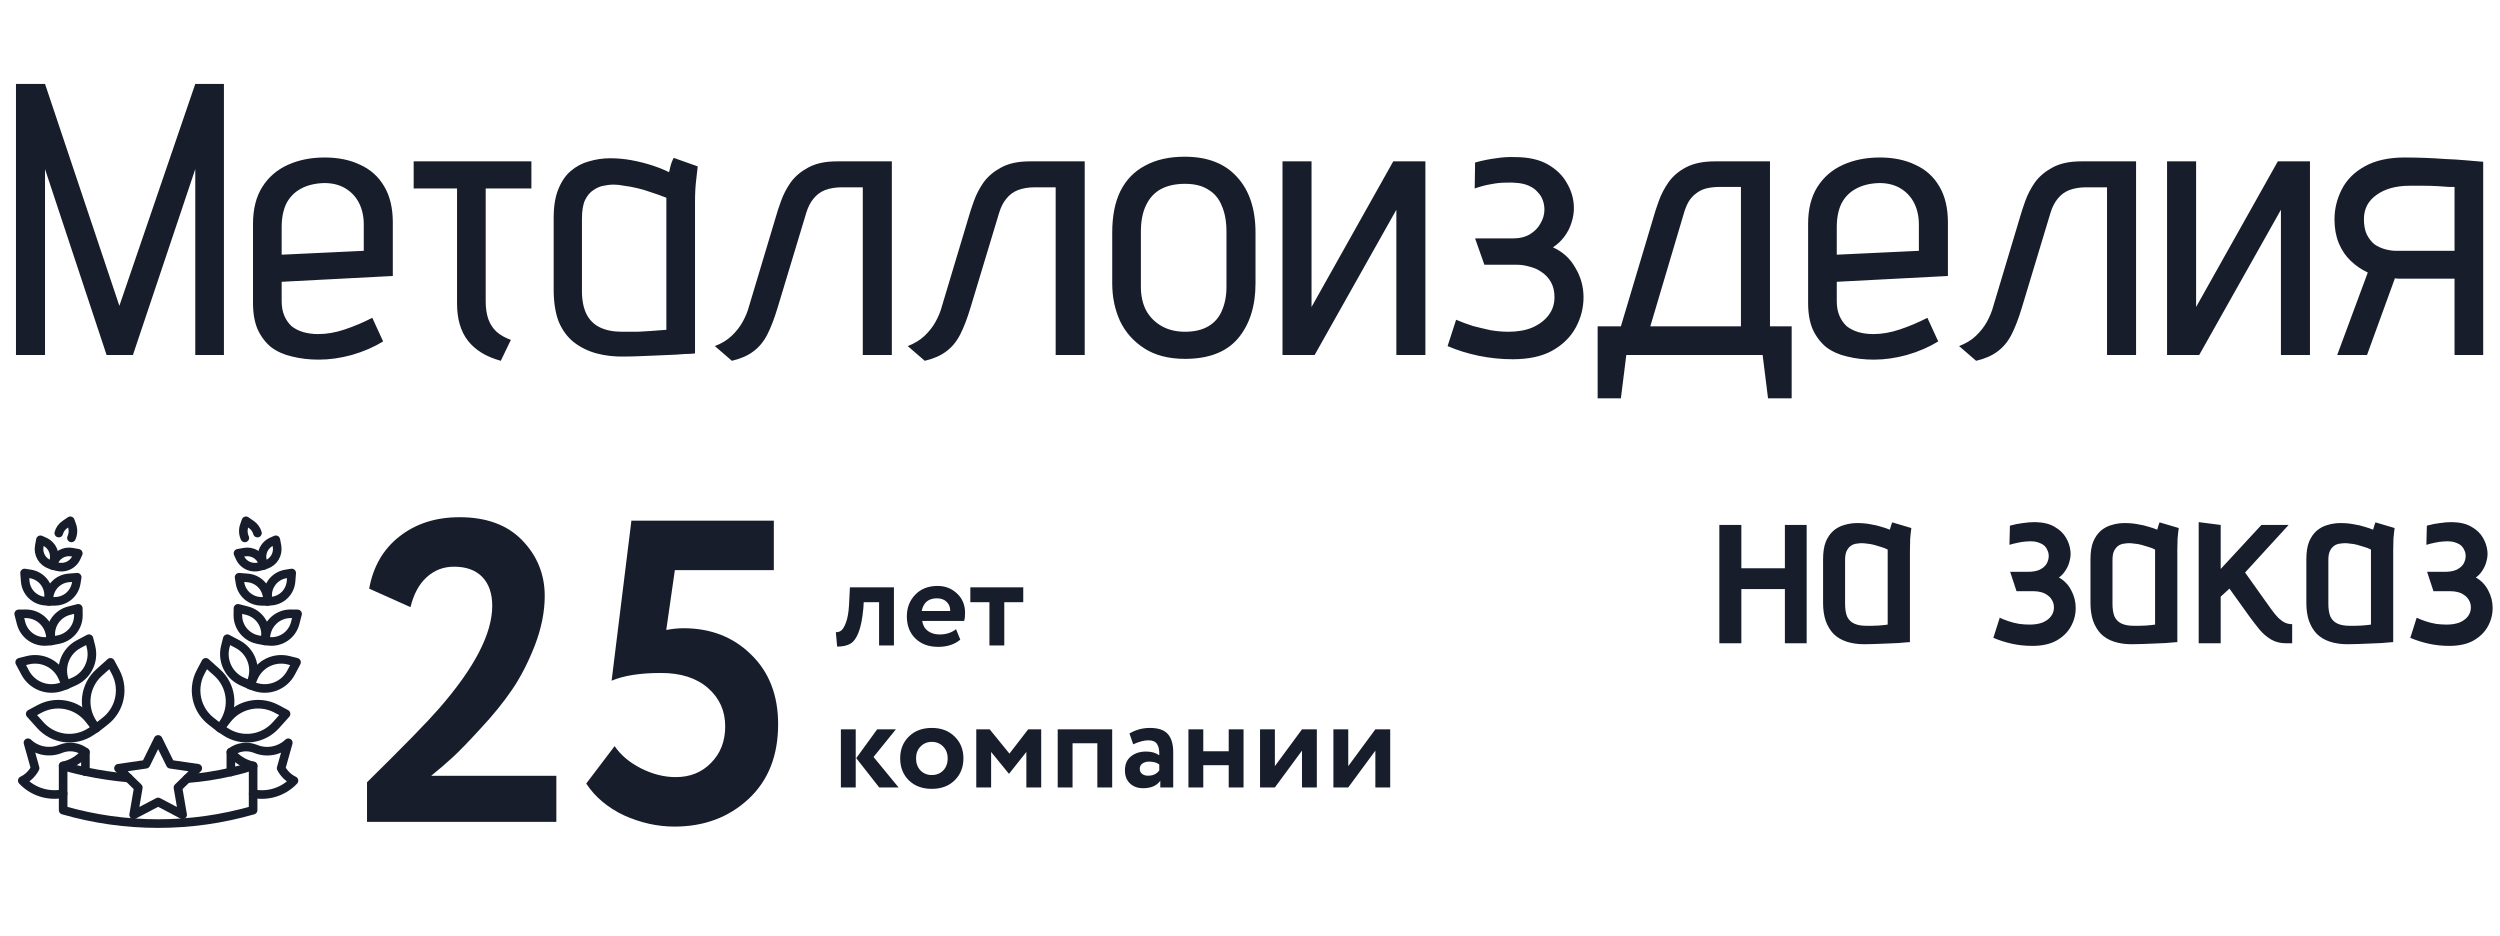 <?xml version="1.0" encoding="UTF-8"?> <svg xmlns="http://www.w3.org/2000/svg" width="1162" height="435" viewBox="0 0 1162 435" fill="none"><path d="M20.923 39L55.483 142.14L90.763 39H104.083V165H90.763V78.6L61.783 165H49.543L20.923 78.6V165H7.423V39H20.923ZM130.92 139.98C130.92 142.62 131.34 144.9 132.18 146.82C133.02 148.74 134.16 150.36 135.6 151.68C137.16 152.88 138.96 153.78 141 154.38C143.16 154.98 145.44 155.28 147.84 155.28C151.92 155.28 156.06 154.56 160.26 153.12C164.58 151.68 168.84 149.88 173.04 147.72L178.08 158.7C173.76 161.34 168.9 163.44 163.5 165C158.22 166.44 153.12 167.16 148.2 167.16C143.76 167.16 139.62 166.68 135.78 165.72C132.06 164.88 128.82 163.44 126.06 161.4C123.42 159.24 121.32 156.48 119.76 153.12C118.32 149.76 117.6 145.68 117.6 140.88V103.98C117.6 97.14 119.04 91.44 121.92 86.88C124.8 82.32 128.76 78.9 133.8 76.62C138.84 74.34 144.54 73.2 150.9 73.2C157.26 73.2 162.78 74.34 167.46 76.62C172.26 78.78 175.98 82.14 178.62 86.7C181.26 91.14 182.58 96.72 182.58 103.44V128.28L130.92 130.98V139.98ZM169.08 104.34C169.08 100.62 168.36 97.32 166.92 94.44C165.48 91.56 163.38 89.28 160.62 87.6C157.86 85.92 154.56 85.08 150.72 85.08C146.4 85.2 142.74 86.1 139.74 87.78C136.86 89.34 134.64 91.62 133.08 94.62C131.64 97.62 130.92 101.28 130.92 105.6V118.38L169.08 116.58V104.34ZM225.753 140.16C225.753 143.28 226.173 146.04 227.013 148.44C227.853 150.72 229.113 152.64 230.793 154.2C232.593 155.76 234.813 157.02 237.453 157.98L232.773 167.7C229.293 166.74 226.293 165.48 223.773 163.92C221.253 162.36 219.153 160.5 217.473 158.34C215.793 156.18 214.533 153.66 213.693 150.78C212.853 147.9 212.433 144.66 212.433 141.06V87.6H192.273V75H246.993V87.6H225.753V140.16ZM324.306 77.34C324.186 78.54 323.946 80.64 323.586 83.64C323.226 86.64 323.046 89.94 323.046 93.54V164.28C323.166 164.28 322.446 164.34 320.886 164.46C319.326 164.46 317.226 164.58 314.586 164.82C312.066 164.94 309.306 165.06 306.306 165.18C303.306 165.3 300.426 165.42 297.666 165.54C294.906 165.66 292.506 165.72 290.466 165.72C285.786 165.84 281.406 165.36 277.326 164.28C273.366 163.2 269.826 161.46 266.706 159.06C263.706 156.66 261.366 153.48 259.686 149.52C258.126 145.44 257.346 140.46 257.346 134.58V101.28C257.346 95.88 258.066 91.44 259.506 87.96C260.946 84.36 262.866 81.54 265.266 79.5C267.786 77.34 270.606 75.84 273.726 75C276.966 74.04 280.266 73.56 283.626 73.56C286.986 73.56 290.286 73.86 293.526 74.46C296.766 75.06 299.886 75.84 302.886 76.8C305.886 77.76 308.586 78.84 310.986 80.04C310.986 80.04 311.166 79.26 311.526 77.7C311.886 76.14 312.426 74.7 313.146 73.38L324.306 77.34ZM270.486 135.3C270.486 139.62 271.206 143.22 272.646 146.1C274.086 148.86 276.186 150.9 278.946 152.22C281.706 153.54 285.126 154.2 289.206 154.2C291.726 154.2 294.126 154.2 296.406 154.2C298.686 154.08 300.726 153.96 302.526 153.84C304.446 153.72 306.006 153.6 307.206 153.48C308.406 153.36 309.246 153.3 309.726 153.3V91.92C307.326 90.96 304.986 90.12 302.706 89.4C300.426 88.56 298.206 87.9 296.046 87.42C294.006 86.94 292.026 86.58 290.106 86.34C288.306 85.98 286.626 85.8 285.066 85.8C283.746 85.8 282.246 85.98 280.566 86.34C279.006 86.58 277.446 87.24 275.886 88.32C274.326 89.28 273.006 90.84 271.926 93C270.966 95.04 270.486 97.98 270.486 101.82V135.3ZM388.965 75H414.525V165H401.025V87.06H391.305C388.425 87.06 385.845 87.48 383.565 88.32C381.405 89.16 379.605 90.48 378.165 92.28C376.725 93.96 375.585 96.18 374.745 98.94L361.425 143.04C359.865 148.2 358.245 152.4 356.565 155.64C354.885 158.88 352.725 161.46 350.085 163.38C347.565 165.3 344.265 166.74 340.185 167.7L332.265 160.86C335.385 159.66 337.965 158.1 340.005 156.18C342.165 154.14 343.905 151.92 345.225 149.52C346.545 147.12 347.505 144.78 348.105 142.5L360.525 101.1C361.125 98.94 361.965 96.36 363.045 93.36C364.125 90.36 365.625 87.48 367.545 84.72C369.585 81.96 372.285 79.68 375.645 77.88C379.125 75.96 383.565 75 388.965 75ZM478.614 75H504.174V165H490.674V87.06H480.954C478.074 87.06 475.494 87.48 473.214 88.32C471.054 89.16 469.254 90.48 467.814 92.28C466.374 93.96 465.234 96.18 464.394 98.94L451.074 143.04C449.514 148.2 447.894 152.4 446.214 155.64C444.534 158.88 442.374 161.46 439.734 163.38C437.214 165.3 433.914 166.74 429.834 167.7L421.914 160.86C425.034 159.66 427.614 158.1 429.654 156.18C431.814 154.14 433.554 151.92 434.874 149.52C436.194 147.12 437.154 144.78 437.754 142.5L450.174 101.1C450.774 98.94 451.614 96.36 452.694 93.36C453.774 90.36 455.274 87.48 457.194 84.72C459.234 81.96 461.934 79.68 465.294 77.88C468.774 75.96 473.214 75 478.614 75ZM583.562 131.7C583.562 142.26 580.862 150.78 575.462 157.26C570.062 163.62 561.842 166.8 550.802 166.8C543.242 166.8 536.942 165.18 531.902 161.94C526.862 158.7 523.082 154.44 520.562 149.16C518.162 143.88 516.962 138.06 516.962 131.7V108.12C516.962 100.44 518.222 94.02 520.742 88.86C523.382 83.58 527.222 79.62 532.262 76.98C537.302 74.22 543.422 72.84 550.622 72.84C561.182 72.84 569.282 75.96 574.922 82.2C580.682 88.44 583.562 97.08 583.562 108.12V131.7ZM570.062 107.76C570.062 102.96 569.342 98.94 567.902 95.7C566.582 92.34 564.482 89.82 561.602 88.14C558.842 86.34 555.242 85.44 550.802 85.44C546.362 85.44 542.582 86.28 539.462 87.96C536.462 89.64 534.182 92.16 532.622 95.52C531.062 98.76 530.282 102.84 530.282 107.76V133.32C530.282 137.4 531.062 141 532.622 144.12C534.302 147.24 536.702 149.7 539.822 151.5C542.942 153.3 546.602 154.2 550.802 154.2C555.122 154.2 558.722 153.36 561.602 151.68C564.482 150 566.582 147.6 567.902 144.48C569.342 141.24 570.062 137.52 570.062 133.32V107.76ZM609.602 75V142.68L647.582 75H662.522V165H649.022V97.5L611.042 165H596.102V75H609.602ZM685.442 87.6L685.622 75.54C689.102 74.58 692.342 73.92 695.342 73.56C698.342 73.08 701.282 72.9 704.162 73.02C710.402 73.02 715.502 74.16 719.462 76.44C723.422 78.72 726.362 81.6 728.282 85.08C730.322 88.56 731.402 92.16 731.522 95.88C731.642 98.4 731.282 100.92 730.442 103.44C729.722 105.84 728.582 108.06 727.022 110.1C725.582 112.02 723.842 113.64 721.802 114.96C726.362 117 729.842 120.18 732.242 124.5C734.762 128.7 736.022 133.26 736.022 138.18C736.022 143.1 734.822 147.78 732.422 152.22C730.022 156.66 726.362 160.26 721.442 163.02C716.642 165.66 710.522 166.98 703.082 166.98C697.802 166.98 692.522 166.44 687.242 165.36C682.082 164.28 677.282 162.78 672.842 160.86L676.802 148.62C679.322 149.7 681.902 150.66 684.542 151.5C687.302 152.22 690.062 152.88 692.822 153.48C695.702 153.96 698.462 154.2 701.102 154.2C705.422 154.2 709.142 153.54 712.262 152.22C715.502 150.78 718.022 148.86 719.822 146.46C721.622 144.06 722.522 141.3 722.522 138.18C722.522 135.42 721.982 133.08 720.902 131.16C719.822 129.24 718.382 127.68 716.582 126.48C714.902 125.28 713.042 124.44 711.002 123.96C708.962 123.36 707.042 123.06 705.242 123.06H689.942L685.622 110.82H703.082C706.322 110.82 709.022 110.16 711.182 108.84C713.342 107.52 714.962 105.84 716.042 103.8C717.242 101.76 717.842 99.66 717.842 97.5C717.842 95.94 717.602 94.5 717.122 93.18C716.642 91.74 715.862 90.48 714.782 89.4C713.822 88.2 712.562 87.24 711.002 86.52C709.562 85.8 707.822 85.32 705.782 85.08C703.742 84.84 701.702 84.78 699.662 84.9C697.622 84.9 695.402 85.14 693.002 85.62C690.722 85.98 688.202 86.64 685.442 87.6ZM822.685 151.68H832.765V185.16H821.785L819.265 165H755.905L753.385 185.16H742.585V151.68H753.385L768.505 101.1C769.105 98.94 769.945 96.36 771.025 93.36C772.105 90.36 773.605 87.48 775.525 84.72C777.565 81.84 780.325 79.5 783.805 77.7C787.285 75.9 791.725 75 797.125 75H822.685V151.68ZM767.065 151.68H809.185V86.88H799.465C797.065 86.88 794.905 87.12 792.985 87.6C791.185 88.08 789.625 88.86 788.305 89.94C786.985 90.9 785.845 92.16 784.885 93.72C784.045 95.16 783.325 96.9 782.725 98.94L767.065 151.68ZM853.732 139.98C853.732 142.62 854.152 144.9 854.992 146.82C855.832 148.74 856.972 150.36 858.412 151.68C859.972 152.88 861.772 153.78 863.812 154.38C865.972 154.98 868.252 155.28 870.652 155.28C874.732 155.28 878.872 154.56 883.072 153.12C887.392 151.68 891.652 149.88 895.852 147.72L900.892 158.7C896.572 161.34 891.712 163.44 886.312 165C881.032 166.44 875.932 167.16 871.012 167.16C866.572 167.16 862.432 166.68 858.592 165.72C854.872 164.88 851.632 163.44 848.872 161.4C846.232 159.24 844.132 156.48 842.572 153.12C841.132 149.76 840.412 145.68 840.412 140.88V103.98C840.412 97.14 841.852 91.44 844.732 86.88C847.612 82.32 851.572 78.9 856.612 76.62C861.652 74.34 867.352 73.2 873.712 73.2C880.072 73.2 885.592 74.34 890.272 76.62C895.072 78.78 898.792 82.14 901.432 86.7C904.072 91.14 905.392 96.72 905.392 103.44V128.28L853.732 130.98V139.98ZM891.892 104.34C891.892 100.62 891.172 97.32 889.732 94.44C888.292 91.56 886.192 89.28 883.432 87.6C880.672 85.92 877.372 85.08 873.532 85.08C869.212 85.2 865.552 86.1 862.552 87.78C859.672 89.34 857.452 91.62 855.892 94.62C854.452 97.62 853.732 101.28 853.732 105.6V118.38L891.892 116.58V104.34ZM967.286 75H992.846V165H979.346V87.06H969.626C966.746 87.06 964.166 87.48 961.886 88.32C959.726 89.16 957.926 90.48 956.486 92.28C955.046 93.96 953.906 96.18 953.066 98.94L939.746 143.04C938.186 148.2 936.566 152.4 934.886 155.64C933.206 158.88 931.046 161.46 928.406 163.38C925.886 165.3 922.586 166.74 918.506 167.7L910.586 160.86C913.706 159.66 916.286 158.1 918.326 156.18C920.486 154.14 922.226 151.92 923.546 149.52C924.866 147.12 925.826 144.78 926.426 142.5L938.846 101.1C939.446 98.94 940.286 96.36 941.366 93.36C942.446 90.36 943.946 87.48 945.866 84.72C947.906 81.96 950.606 79.68 953.966 77.88C957.446 75.96 961.886 75 967.286 75ZM1020.75 75V142.68L1058.73 75H1073.67V165H1060.17V97.5L1022.19 165H1007.25V75H1020.75ZM1117.65 73.2C1120.53 73.2 1123.65 73.26 1127.01 73.38C1130.37 73.5 1133.61 73.68 1136.73 73.92C1139.97 74.04 1142.91 74.22 1145.55 74.46C1148.19 74.7 1150.29 74.88 1151.85 75C1153.41 75.12 1154.19 75.18 1154.19 75.18V165H1140.87V129.54H1118.91C1118.67 129.54 1118.13 129.54 1117.29 129.54C1116.45 129.54 1115.61 129.54 1114.77 129.54C1114.05 129.42 1113.51 129.36 1113.15 129.36L1100.19 165H1086.33L1100.55 126.66C1097.67 125.34 1095.03 123.54 1092.63 121.26C1090.23 118.98 1088.37 116.22 1087.05 112.98C1085.73 109.74 1085.07 106.08 1085.07 102C1085.07 97.08 1086.21 92.4 1088.49 87.96C1090.77 83.52 1094.31 79.98 1099.11 77.34C1104.03 74.58 1110.21 73.2 1117.65 73.2ZM1113.69 116.58H1140.87V86.88C1140.51 86.88 1139.61 86.88 1138.17 86.88C1136.85 86.76 1135.17 86.64 1133.13 86.52C1131.21 86.4 1129.05 86.34 1126.65 86.34C1124.37 86.34 1122.15 86.34 1119.99 86.34C1113.63 86.34 1108.47 87.78 1104.51 90.66C1100.67 93.42 1098.75 97.14 1098.75 101.82C1098.75 104.58 1099.17 106.92 1100.01 108.84C1100.97 110.76 1102.17 112.32 1103.61 113.52C1105.17 114.6 1106.85 115.38 1108.65 115.86C1110.45 116.34 1112.13 116.58 1113.69 116.58Z" fill="#171D2B"></path><path d="M170.591 382V363.6C187.525 346.933 198.658 335.533 203.991 329.4C220.525 310.467 228.791 294.533 228.791 281.6C228.791 275.867 227.258 271.4 224.191 268.2C221.125 265 216.725 263.4 210.991 263.4C206.058 263.4 201.791 265.067 198.191 268.4C194.725 271.6 192.258 276.2 190.791 282.2L171.591 273.6C173.458 263.333 178.125 255.267 185.591 249.4C193.191 243.4 202.525 240.4 213.591 240.4C226.125 240.4 235.858 244 242.791 251.2C249.725 258.4 253.191 267 253.191 277C253.191 284.333 251.658 292 248.591 300C245.525 307.867 241.991 314.733 237.991 320.6C233.991 326.467 229.125 332.467 223.391 338.6C217.791 344.733 213.391 349.267 210.191 352.2C207.125 355 203.858 357.8 200.391 360.6H258.591V382H170.591ZM284.274 316.4L293.474 242H359.674V265H313.674L309.674 292.8C312.608 292.267 315.274 292 317.674 292C330.341 292 340.808 296.067 349.074 304.2C357.474 312.333 361.674 323.133 361.674 336.6C361.674 351.267 357.074 362.867 347.874 371.4C338.674 379.933 327.208 384.2 313.474 384.2C305.608 384.2 297.808 382.467 290.074 379C282.474 375.4 276.608 370.467 272.474 364.2L285.674 346.8C288.608 351.067 292.741 354.533 298.074 357.2C303.408 359.867 308.741 361.2 314.074 361.2C320.741 361.2 326.208 359 330.474 354.6C334.874 350.2 337.074 344.533 337.074 337.6C337.074 330.4 334.408 324.467 329.074 319.8C323.741 315.133 316.474 312.8 307.274 312.8C297.541 312.8 289.874 314 284.274 316.4Z" fill="#171D2B"></path><path d="M829.617 264.13V244H839.737V299H829.617V273.81H809.377V299H799.147V244H809.377V264.13H829.617ZM888.397 245.43C888.177 246.97 887.993 248.657 887.847 250.49C887.773 252.25 887.737 254.01 887.737 255.77V298.45C887.737 298.45 887.223 298.487 886.197 298.56C885.243 298.633 883.96 298.743 882.347 298.89C880.807 298.963 879.083 299.037 877.177 299.11C875.27 299.183 873.363 299.257 871.457 299.33C869.623 299.403 868.01 299.44 866.617 299.44C863.463 299.44 860.677 299.037 858.257 298.23C855.837 297.423 853.82 296.213 852.207 294.6C850.667 292.987 849.457 290.97 848.577 288.55C847.77 286.13 847.367 283.38 847.367 280.3V259.95C847.367 256.723 847.77 254.047 848.577 251.92C849.457 249.793 850.63 248.07 852.097 246.75C853.637 245.43 855.36 244.513 857.267 244C859.173 243.413 861.19 243.12 863.317 243.12C865.443 243.12 867.46 243.303 869.367 243.67C871.273 243.963 872.997 244.367 874.537 244.88C876.077 245.32 877.36 245.76 878.387 246.2C878.387 246.2 878.497 245.833 878.717 245.1C878.937 244.293 879.193 243.523 879.487 242.79L888.397 245.43ZM857.597 280.63C857.597 283.123 857.927 285.14 858.587 286.68C859.32 288.147 860.42 289.21 861.887 289.87C863.353 290.53 865.15 290.86 867.277 290.86C868.303 290.86 869.33 290.86 870.357 290.86C871.383 290.787 872.337 290.75 873.217 290.75C874.097 290.677 874.903 290.603 875.637 290.53C876.37 290.457 876.957 290.383 877.397 290.31V255.44C876.443 254.927 875.417 254.523 874.317 254.23C873.217 253.863 872.117 253.533 871.017 253.24C869.917 252.947 868.853 252.763 867.827 252.69C866.873 252.543 866.03 252.47 865.297 252.47C864.637 252.47 863.867 252.543 862.987 252.69C862.107 252.763 861.263 253.057 860.457 253.57C859.65 254.083 858.953 254.89 858.367 255.99C857.853 257.017 857.597 258.447 857.597 260.28V280.63ZM933.988 253.24L934.208 244.33C936.335 243.743 938.352 243.34 940.258 243.12C942.165 242.827 944.035 242.68 945.868 242.68C949.682 242.753 952.725 243.487 954.998 244.88C957.345 246.2 959.105 247.887 960.278 249.94C961.452 251.92 962.148 254.047 962.368 256.32C962.515 257.787 962.368 259.29 961.928 260.83C961.562 262.37 960.938 263.8 960.058 265.12C959.252 266.44 958.225 267.54 956.978 268.42C959.472 269.813 961.378 271.793 962.698 274.36C964.092 276.927 964.788 279.677 964.788 282.61C964.788 285.69 964.018 288.587 962.478 291.3C961.012 293.94 958.775 296.103 955.768 297.79C952.835 299.403 949.132 300.21 944.658 300.21C941.358 300.21 938.205 299.88 935.198 299.22C932.192 298.56 929.295 297.643 926.508 296.47L929.478 287.12C930.725 287.707 932.118 288.257 933.658 288.77C935.198 289.283 936.812 289.687 938.498 289.98C940.185 290.2 941.835 290.31 943.448 290.31C945.575 290.31 947.482 290.017 949.168 289.43C950.855 288.77 952.175 287.853 953.128 286.68C954.155 285.433 954.668 284.003 954.668 282.39C954.668 281.07 954.375 279.933 953.788 278.98C953.275 278.027 952.578 277.257 951.698 276.67C950.818 276.01 949.828 275.533 948.728 275.24C947.628 274.947 946.528 274.8 945.428 274.8H937.288L934.318 265.78H942.568C944.842 265.78 946.675 265.45 948.068 264.79C949.535 264.057 950.598 263.14 951.258 262.04C951.918 260.867 952.248 259.657 952.248 258.41C952.248 257.457 952.065 256.613 951.698 255.88C951.405 255.073 950.965 254.377 950.378 253.79C949.792 253.203 949.095 252.763 948.288 252.47C947.482 252.103 946.602 251.847 945.648 251.7C944.328 251.553 943.008 251.553 941.688 251.7C940.442 251.773 939.195 251.957 937.948 252.25C936.775 252.47 935.455 252.8 933.988 253.24ZM1012.68 245.43C1012.46 246.97 1012.28 248.657 1012.13 250.49C1012.06 252.25 1012.02 254.01 1012.02 255.77V298.45C1012.02 298.45 1011.51 298.487 1010.48 298.56C1009.53 298.633 1008.25 298.743 1006.63 298.89C1005.09 298.963 1003.37 299.037 1001.46 299.11C999.557 299.183 997.65 299.257 995.744 299.33C993.91 299.403 992.297 299.44 990.904 299.44C987.75 299.44 984.964 299.037 982.544 298.23C980.124 297.423 978.107 296.213 976.494 294.6C974.954 292.987 973.744 290.97 972.864 288.55C972.057 286.13 971.654 283.38 971.654 280.3V259.95C971.654 256.723 972.057 254.047 972.864 251.92C973.744 249.793 974.917 248.07 976.384 246.75C977.924 245.43 979.647 244.513 981.554 244C983.46 243.413 985.477 243.12 987.604 243.12C989.73 243.12 991.747 243.303 993.654 243.67C995.56 243.963 997.284 244.367 998.824 244.88C1000.36 245.32 1001.65 245.76 1002.67 246.2C1002.67 246.2 1002.78 245.833 1003 245.1C1003.22 244.293 1003.48 243.523 1003.77 242.79L1012.68 245.43ZM981.884 280.63C981.884 283.123 982.214 285.14 982.874 286.68C983.607 288.147 984.707 289.21 986.174 289.87C987.64 290.53 989.437 290.86 991.564 290.86C992.59 290.86 993.617 290.86 994.644 290.86C995.67 290.787 996.624 290.75 997.504 290.75C998.384 290.677 999.19 290.603 999.924 290.53C1000.66 290.457 1001.24 290.383 1001.68 290.31V255.44C1000.73 254.927 999.704 254.523 998.604 254.23C997.504 253.863 996.404 253.533 995.304 253.24C994.204 252.947 993.14 252.763 992.114 252.69C991.16 252.543 990.317 252.47 989.584 252.47C988.924 252.47 988.154 252.543 987.274 252.69C986.394 252.763 985.55 253.057 984.744 253.57C983.937 254.083 983.24 254.89 982.654 255.99C982.14 257.017 981.884 258.447 981.884 260.28V280.63ZM1055.5 282.94C1056.74 284.7 1057.92 286.13 1059.02 287.23C1060.12 288.257 1061.14 288.99 1062.1 289.43C1063.12 289.87 1064.11 290.09 1065.07 290.09H1065.4V299H1062.65C1059.93 299 1057.59 298.413 1055.61 297.24C1053.63 296.067 1051.83 294.527 1050.22 292.62C1048.68 290.713 1047.17 288.77 1045.71 286.79L1036.25 273.59L1032.18 277.33V299H1021.95V242.68L1032.18 244V264.46L1051.1 244H1063.75L1043.51 266.11L1055.5 282.94ZM1113.02 245.43C1112.8 246.97 1112.61 248.657 1112.47 250.49C1112.39 252.25 1112.36 254.01 1112.36 255.77V298.45C1112.36 298.45 1111.84 298.487 1110.82 298.56C1109.86 298.633 1108.58 298.743 1106.97 298.89C1105.43 298.963 1103.7 299.037 1101.8 299.11C1099.89 299.183 1097.98 299.257 1096.08 299.33C1094.24 299.403 1092.63 299.44 1091.24 299.44C1088.08 299.44 1085.3 299.037 1082.88 298.23C1080.46 297.423 1078.44 296.213 1076.83 294.6C1075.29 292.987 1074.08 290.97 1073.2 288.55C1072.39 286.13 1071.99 283.38 1071.99 280.3V259.95C1071.99 256.723 1072.39 254.047 1073.2 251.92C1074.08 249.793 1075.25 248.07 1076.72 246.75C1078.26 245.43 1079.98 244.513 1081.89 244C1083.79 243.413 1085.81 243.12 1087.94 243.12C1090.06 243.12 1092.08 243.303 1093.99 243.67C1095.89 243.963 1097.62 244.367 1099.16 244.88C1100.7 245.32 1101.98 245.76 1103.01 246.2C1103.01 246.2 1103.12 245.833 1103.34 245.1C1103.56 244.293 1103.81 243.523 1104.11 242.79L1113.02 245.43ZM1082.22 280.63C1082.22 283.123 1082.55 285.14 1083.21 286.68C1083.94 288.147 1085.04 289.21 1086.51 289.87C1087.97 290.53 1089.77 290.86 1091.9 290.86C1092.92 290.86 1093.95 290.86 1094.98 290.86C1096 290.787 1096.96 290.75 1097.84 290.75C1098.72 290.677 1099.52 290.603 1100.26 290.53C1100.99 290.457 1101.58 290.383 1102.02 290.31V255.44C1101.06 254.927 1100.04 254.523 1098.94 254.23C1097.84 253.863 1096.74 253.533 1095.64 253.24C1094.54 252.947 1093.47 252.763 1092.45 252.69C1091.49 252.543 1090.65 252.47 1089.92 252.47C1089.26 252.47 1088.49 252.543 1087.61 252.69C1086.73 252.763 1085.88 253.057 1085.08 253.57C1084.27 254.083 1083.57 254.89 1082.99 255.99C1082.47 257.017 1082.22 258.447 1082.22 260.28V280.63ZM1127.78 253.24L1128 244.33C1130.12 243.743 1132.14 243.34 1134.05 243.12C1135.95 242.827 1137.82 242.68 1139.66 242.68C1143.47 242.753 1146.51 243.487 1148.79 244.88C1151.13 246.2 1152.89 247.887 1154.07 249.94C1155.24 251.92 1155.94 254.047 1156.16 256.32C1156.3 257.787 1156.16 259.29 1155.72 260.83C1155.35 262.37 1154.73 263.8 1153.85 265.12C1153.04 266.44 1152.01 267.54 1150.77 268.42C1153.26 269.813 1155.17 271.793 1156.49 274.36C1157.88 276.927 1158.58 279.677 1158.58 282.61C1158.58 285.69 1157.81 288.587 1156.27 291.3C1154.8 293.94 1152.56 296.103 1149.56 297.79C1146.62 299.403 1142.92 300.21 1138.45 300.21C1135.15 300.21 1131.99 299.88 1128.99 299.22C1125.98 298.56 1123.08 297.643 1120.3 296.47L1123.27 287.12C1124.51 287.707 1125.91 288.257 1127.45 288.77C1128.99 289.283 1130.6 289.687 1132.29 289.98C1133.97 290.2 1135.62 290.31 1137.24 290.31C1139.36 290.31 1141.27 290.017 1142.96 289.43C1144.64 288.77 1145.96 287.853 1146.92 286.68C1147.94 285.433 1148.46 284.003 1148.46 282.39C1148.46 281.07 1148.16 279.933 1147.58 278.98C1147.06 278.027 1146.37 277.257 1145.49 276.67C1144.61 276.01 1143.62 275.533 1142.52 275.24C1141.42 274.947 1140.32 274.8 1139.22 274.8H1131.08L1128.11 265.78H1136.36C1138.63 265.78 1140.46 265.45 1141.86 264.79C1143.32 264.057 1144.39 263.14 1145.05 262.04C1145.71 260.867 1146.04 259.657 1146.04 258.41C1146.04 257.457 1145.85 256.613 1145.49 255.88C1145.19 255.073 1144.75 254.377 1144.17 253.79C1143.58 253.203 1142.88 252.763 1142.08 252.47C1141.27 252.103 1140.39 251.847 1139.44 251.7C1138.12 251.553 1136.8 251.553 1135.48 251.7C1134.23 251.773 1132.98 251.957 1131.74 252.25C1130.56 252.47 1129.24 252.8 1127.78 253.24Z" fill="#171D2B"></path><path d="M408.6 300V279.9H401.46L401.28 282.78C400.84 287.62 400.1 291.34 399.06 293.94C398.06 296.54 396.78 298.3 395.22 299.22C393.7 300.1 391.66 300.54 389.1 300.54L388.5 293.82C389.38 293.9 390.2 293.66 390.96 293.1C391.76 292.5 392.52 291.22 393.24 289.26C393.96 287.26 394.42 284.64 394.62 281.4L395.04 273H415.5V300H408.6ZM444.364 292.44L446.344 297.3C443.704 299.54 440.264 300.66 436.024 300.66C431.664 300.66 428.144 299.36 425.464 296.76C422.824 294.16 421.504 290.74 421.504 286.5C421.504 282.46 422.804 279.1 425.404 276.42C428.004 273.7 431.464 272.34 435.784 272.34C439.344 272.34 442.364 273.52 444.844 275.88C447.324 278.2 448.564 281.2 448.564 284.88C448.564 286.4 448.424 287.64 448.144 288.6H428.644C428.924 290.6 429.804 292.16 431.284 293.28C432.764 294.36 434.584 294.9 436.744 294.9C439.784 294.9 442.324 294.08 444.364 292.44ZM435.484 278.1C431.564 278.1 429.204 280.06 428.404 283.98H441.664C441.704 282.3 441.164 280.9 440.044 279.78C438.924 278.66 437.404 278.1 435.484 278.1ZM451.008 279.9V273H475.608V279.9H466.788V300H459.888V279.9H451.008ZM416.4 339L406.02 351.84L417.66 366H408.66L397.98 352.38L407.7 339H416.4ZM390.84 366V339H397.74V366H390.84ZM422.418 362.7C419.738 360.02 418.398 356.62 418.398 352.5C418.398 348.38 419.738 345 422.418 342.36C425.138 339.68 428.698 338.34 433.098 338.34C437.498 338.34 441.038 339.68 443.718 342.36C446.438 345 447.798 348.38 447.798 352.5C447.798 356.62 446.438 360.02 443.718 362.7C441.038 365.34 437.498 366.66 433.098 366.66C428.698 366.66 425.138 365.34 422.418 362.7ZM425.778 352.5C425.778 354.74 426.458 356.6 427.818 358.08C429.218 359.52 430.978 360.24 433.098 360.24C435.258 360.24 437.018 359.54 438.378 358.14C439.778 356.7 440.478 354.82 440.478 352.5C440.478 350.26 439.778 348.42 438.378 346.98C436.978 345.54 435.218 344.82 433.098 344.82C431.018 344.82 429.278 345.54 427.878 346.98C426.478 348.38 425.778 350.22 425.778 352.5ZM453.77 366V339H460.01L469.19 350.28L477.89 339H483.95V366H477.05V349.5L469.07 359.58H468.89L460.67 349.5V366H453.77ZM510.041 366V345.48H498.521V366H491.621V339H516.941V366H510.041ZM526.71 345.96L524.97 340.92C527.89 339.2 531.07 338.34 534.51 338.34C538.35 338.34 541.11 339.28 542.79 341.16C544.47 343.04 545.31 345.84 545.31 349.56V366H539.31V362.88C537.67 365.2 535.01 366.36 531.33 366.36C528.81 366.36 526.77 365.62 525.21 364.14C523.65 362.66 522.87 360.64 522.87 358.08C522.87 355.24 523.79 353.08 525.63 351.6C527.47 350.08 529.83 349.32 532.71 349.32C535.19 349.32 537.23 349.9 538.83 351.06C538.91 348.7 538.57 346.96 537.81 345.84C537.05 344.68 535.71 344.1 533.79 344.1C531.79 344.1 529.43 344.72 526.71 345.96ZM533.61 360.54C535.93 360.54 537.67 359.72 538.83 358.08V355.32C537.67 354.44 536.09 354 534.09 354C532.85 354 531.81 354.3 530.97 354.9C530.17 355.46 529.77 356.28 529.77 357.36C529.77 358.36 530.13 359.14 530.85 359.7C531.57 360.26 532.49 360.54 533.61 360.54ZM571.103 366V355.68H559.283V366H552.383V339H559.283V349.2H571.103V339H578.003V366H571.103ZM592.564 366H585.664V339H592.564V356.1L605.164 339H612.064V366H605.164V348.9L592.564 366ZM626.666 366H619.766V339H626.666V356.1L639.266 339H646.166V366H639.266V348.9L626.666 366Z" fill="#171D2B"></path><path d="M39.684 349.593C38.086 348.372 36.199 347.585 34.207 347.31C32.214 347.036 30.185 347.282 28.316 348.025C25.767 349.096 22.961 349.4 20.242 348.902C17.523 348.404 15.007 347.124 13.003 345.22L16.323 357.041C15.016 359.565 12.921 361.595 10.357 362.823C12.748 365.362 15.745 367.25 19.067 368.311C22.389 369.372 25.925 369.57 29.345 368.887V355.987C33.424 355.109 37.076 352.85 39.684 349.593Z" stroke="#171D2B" stroke-width="4" stroke-linecap="round" stroke-linejoin="round"></path><path d="M39.696 358.664V349.599" stroke="#171D2B" stroke-width="4" stroke-linecap="round" stroke-linejoin="round"></path><path d="M107.316 349.593C108.916 348.375 110.804 347.592 112.796 347.32C114.788 347.049 116.817 347.298 118.684 348.044C121.233 349.114 124.039 349.419 126.758 348.921C129.478 348.423 131.993 347.143 133.997 345.238L130.677 357.06C131.985 359.584 134.079 361.614 136.643 362.842C134.252 365.38 131.255 367.269 127.934 368.33C124.612 369.39 121.075 369.589 117.655 368.905V355.988C113.576 355.109 109.924 352.851 107.316 349.593Z" stroke="#171D2B" stroke-width="4" stroke-linecap="round" stroke-linejoin="round"></path><path d="M107.304 358.842V349.599" stroke="#171D2B" stroke-width="4" stroke-linecap="round" stroke-linejoin="round"></path><path d="M117.661 355.987C114.231 357.09 110.74 358.07 107.31 358.805C100.619 360.356 93.822 361.4 86.975 361.929" stroke="#171D2B" stroke-width="4" stroke-linecap="round" stroke-linejoin="round"></path><path d="M59.719 361.622C52.989 361.018 46.301 360.015 39.69 358.621C33.136 357.212 29.339 355.987 29.339 355.987" stroke="#171D2B" stroke-width="4" stroke-linecap="round" stroke-linejoin="round"></path><path d="M29.351 368.905V376.562C58.195 384.884 88.804 384.884 117.649 376.562V368.905" stroke="#171D2B" stroke-width="4" stroke-linecap="round" stroke-linejoin="round"></path><path d="M91.967 326.318C91.241 324.007 90.984 321.574 91.211 319.162C91.438 316.751 92.145 314.408 93.29 312.274L95.648 307.857L100.952 312.617C104.184 315.521 106.262 319.492 106.806 323.803C107.351 328.114 106.325 332.477 103.917 336.094L102.318 338.495L98.11 335.193C95.211 332.926 93.068 329.831 91.967 326.318Z" stroke="#171D2B" stroke-width="4" stroke-linecap="round" stroke-linejoin="round"></path><path d="M114.501 328.143C116.812 327.418 119.244 327.161 121.656 327.387C124.068 327.613 126.41 328.318 128.546 329.46L132.956 331.818L128.196 337.123C125.29 340.347 121.321 342.418 117.014 342.958C112.707 343.498 108.35 342.47 104.738 340.063L102.343 338.47L105.644 334.256C107.91 331.369 110.998 329.238 114.501 328.143Z" stroke="#171D2B" stroke-width="4" stroke-linecap="round" stroke-linejoin="round"></path><path d="M106.318 311.275C105.352 309.69 104.712 307.929 104.435 306.093C104.158 304.258 104.251 302.386 104.707 300.587L105.644 296.863L110.471 299.423C113.412 300.988 115.691 303.559 116.893 306.667C118.095 309.774 118.14 313.209 117.018 316.346L116.271 318.423L112.529 316.751C109.952 315.597 107.786 313.687 106.318 311.275Z" stroke="#171D2B" stroke-width="4" stroke-linecap="round" stroke-linejoin="round"></path><path d="M123.419 308.494C125.005 307.529 126.768 306.889 128.604 306.611C130.44 306.333 132.313 306.424 134.113 306.877L137.831 307.82L135.271 312.647C133.708 315.588 131.137 317.868 128.031 319.069C124.924 320.27 121.489 320.313 118.354 319.188L116.277 318.447L117.949 314.705C119.101 312.128 121.008 309.962 123.419 308.494Z" stroke="#171D2B" stroke-width="4" stroke-linecap="round" stroke-linejoin="round"></path><path d="M113.888 294.094C112.817 293.016 111.971 291.734 111.4 290.325C110.829 288.916 110.544 287.407 110.562 285.887L110.605 282.751L114.936 283.866C117.58 284.551 119.889 286.166 121.439 288.417C122.988 290.667 123.674 293.401 123.37 296.116L123.174 297.916L119.872 297.304C117.598 296.867 115.511 295.747 113.888 294.094Z" stroke="#171D2B" stroke-width="4" stroke-linecap="round" stroke-linejoin="round"></path><path d="M126.966 288.613C128.043 287.539 129.324 286.692 130.733 286.12C132.143 285.549 133.652 285.266 135.173 285.287L138.309 285.323L137.194 289.654C136.511 292.299 134.895 294.609 132.644 296.159C130.394 297.708 127.66 298.393 124.944 298.088L123.144 297.892L123.756 294.597C124.188 292.321 125.309 290.232 126.966 288.613Z" stroke="#171D2B" stroke-width="4" stroke-linecap="round" stroke-linejoin="round"></path><path d="M115.695 277.655C114.602 276.881 113.673 275.896 112.965 274.76C112.256 273.623 111.781 272.356 111.567 271.034L111.126 268.302L115.058 268.614C117.457 268.805 119.707 269.855 121.394 271.571C123.082 273.286 124.094 275.553 124.246 277.955L124.35 279.547L121.391 279.504C119.349 279.483 117.361 278.837 115.695 277.655Z" stroke="#171D2B" stroke-width="4" stroke-linecap="round" stroke-linejoin="round"></path><path d="M126.231 270.905C127.003 269.81 127.987 268.88 129.124 268.17C130.261 267.46 131.528 266.984 132.852 266.771L135.583 266.33L135.271 270.262C135.072 272.655 134.019 274.898 132.304 276.58C130.589 278.262 128.327 279.272 125.93 279.425L124.338 279.523L124.381 276.564C124.409 274.534 125.054 272.56 126.231 270.905Z" stroke="#171D2B" stroke-width="4" stroke-linecap="round" stroke-linejoin="round"></path><path d="M115.824 263.157C114.865 262.805 113.987 262.264 113.24 261.568C112.494 260.872 111.893 260.033 111.475 259.102L110.611 257.179L113.564 256.634C115.361 256.308 117.216 256.639 118.79 257.567C120.364 258.494 121.552 259.956 122.139 261.687L122.531 262.838L120.344 263.396C118.847 263.773 117.272 263.69 115.824 263.157Z" stroke="#171D2B" stroke-width="4" stroke-linecap="round" stroke-linejoin="round"></path><path d="M122.23 256.107C122.583 255.149 123.124 254.271 123.82 253.525C124.516 252.778 125.354 252.177 126.285 251.758L128.208 250.895L128.753 253.847C129.078 255.644 128.746 257.499 127.819 259.072C126.891 260.646 125.43 261.835 123.7 262.422L122.549 262.814L121.991 260.627C121.615 259.131 121.699 257.556 122.23 256.107Z" stroke="#171D2B" stroke-width="4" stroke-linecap="round" stroke-linejoin="round"></path><path d="M113.79 250.025C113.369 249.095 113.136 248.09 113.106 247.069C113.075 246.048 113.248 245.031 113.613 244.078L114.323 242.062L116.773 243.771C118.194 244.708 119.223 246.133 119.664 247.777" stroke="#171D2B" stroke-width="4" stroke-linecap="round" stroke-linejoin="round"></path><path d="M55.033 326.318C55.759 324.007 56.016 321.574 55.789 319.162C55.562 316.751 54.855 314.408 53.71 312.274L51.352 307.857L46.048 312.617C42.816 315.521 40.738 319.492 40.193 323.803C39.649 328.114 40.675 332.477 43.083 336.094L44.682 338.495L48.89 335.193C51.789 332.926 53.932 329.831 55.033 326.318Z" stroke="#171D2B" stroke-width="4" stroke-linecap="round" stroke-linejoin="round"></path><path d="M32.499 328.143C30.189 327.418 27.756 327.161 25.345 327.387C22.933 327.613 20.591 328.318 18.455 329.46L14.045 331.818L18.804 337.123C21.71 340.347 25.679 342.418 29.986 342.958C34.293 343.498 38.651 342.47 42.263 340.063L44.658 338.47L41.356 334.256C39.091 331.369 36.002 329.238 32.499 328.143Z" stroke="#171D2B" stroke-width="4" stroke-linecap="round" stroke-linejoin="round"></path><path d="M40.682 311.275C41.648 309.69 42.288 307.929 42.565 306.093C42.842 304.258 42.749 302.386 42.293 300.587L41.356 296.863L36.529 299.423C33.589 300.988 31.309 303.559 30.107 306.667C28.905 309.774 28.86 313.209 29.982 316.346L30.729 318.423L34.471 316.751C37.049 315.597 39.215 313.687 40.682 311.275Z" stroke="#171D2B" stroke-width="4" stroke-linecap="round" stroke-linejoin="round"></path><path d="M23.581 308.494C21.992 307.525 20.225 306.883 18.385 306.606C16.544 306.328 14.667 306.42 12.862 306.877L9.145 307.82L11.705 312.647C13.268 315.588 15.838 317.868 18.945 319.069C22.052 320.27 25.487 320.313 28.622 319.188L30.698 318.447L29.026 314.705C27.882 312.131 25.983 309.966 23.581 308.494Z" stroke="#171D2B" stroke-width="4" stroke-linecap="round" stroke-linejoin="round"></path><path d="M33.112 294.094C34.183 293.016 35.029 291.734 35.6 290.325C36.171 288.916 36.456 287.407 36.437 285.887L36.395 282.751L32.064 283.866C29.419 284.551 27.11 286.166 25.561 288.417C24.012 290.667 23.326 293.401 23.63 296.116L23.826 297.916L27.127 297.304C29.402 296.867 31.489 295.747 33.112 294.094Z" stroke="#171D2B" stroke-width="4" stroke-linecap="round" stroke-linejoin="round"></path><path d="M20.035 288.613C18.958 287.539 17.677 286.692 16.267 286.12C14.858 285.549 13.348 285.266 11.827 285.287L8.691 285.323L9.806 289.654C10.49 292.299 12.105 294.609 14.356 296.159C16.607 297.708 19.341 298.393 22.056 298.088L23.857 297.892L23.244 294.597C22.812 292.321 21.692 290.232 20.035 288.613Z" stroke="#171D2B" stroke-width="4" stroke-linecap="round" stroke-linejoin="round"></path><path d="M31.305 277.655C32.398 276.881 33.326 275.896 34.035 274.76C34.744 273.623 35.219 272.356 35.433 271.034L35.874 268.302L31.942 268.614C29.543 268.805 27.293 269.855 25.605 271.571C23.918 273.286 22.905 275.553 22.754 277.955L22.662 279.547L25.62 279.504C27.659 279.48 29.642 278.835 31.305 277.655Z" stroke="#171D2B" stroke-width="4" stroke-linecap="round" stroke-linejoin="round"></path><path d="M20.77 270.905C19.997 269.81 19.014 268.88 17.877 268.17C16.739 267.46 15.472 266.984 14.149 266.771L11.417 266.33L11.729 270.262C11.929 272.655 12.982 274.898 14.696 276.58C16.411 278.262 18.673 279.272 21.07 279.425L22.663 279.523L22.62 276.564C22.592 274.534 21.947 272.56 20.77 270.905Z" stroke="#171D2B" stroke-width="4" stroke-linecap="round" stroke-linejoin="round"></path><path d="M31.177 263.157C32.135 262.805 33.013 262.264 33.76 261.568C34.507 260.872 35.107 260.033 35.525 259.102L36.389 257.179L33.437 256.634C31.639 256.308 29.784 256.639 28.21 257.567C26.636 258.494 25.448 259.956 24.862 261.687L24.47 262.838L26.656 263.396C28.153 263.773 29.728 263.69 31.177 263.157Z" stroke="#171D2B" stroke-width="4" stroke-linecap="round" stroke-linejoin="round"></path><path d="M24.769 256.107C24.416 255.149 23.876 254.271 23.179 253.525C22.483 252.778 21.645 252.177 20.715 251.758L18.791 250.895L18.246 253.847C17.922 255.644 18.253 257.499 19.181 259.072C20.108 260.646 21.57 261.835 23.299 262.422L24.451 262.814L25.008 260.627C25.384 259.131 25.301 257.556 24.769 256.107Z" stroke="#171D2B" stroke-width="4" stroke-linecap="round" stroke-linejoin="round"></path><path d="M27.317 247.777C27.759 246.133 28.788 244.708 30.208 243.771L32.677 242.062L33.387 244.065C33.752 245.019 33.925 246.036 33.894 247.057C33.864 248.078 33.631 249.082 33.21 250.013" stroke="#171D2B" stroke-width="4" stroke-linecap="round" stroke-linejoin="round"></path><path d="M73.5 343.695L79.19 355.228L91.924 357.078L82.712 366.057L84.887 378.736L73.5 372.752L62.114 378.736L64.288 366.057L55.076 357.078L67.81 355.228L73.5 343.695Z" stroke="#171D2B" stroke-width="4" stroke-linecap="round" stroke-linejoin="round"></path></svg> 
